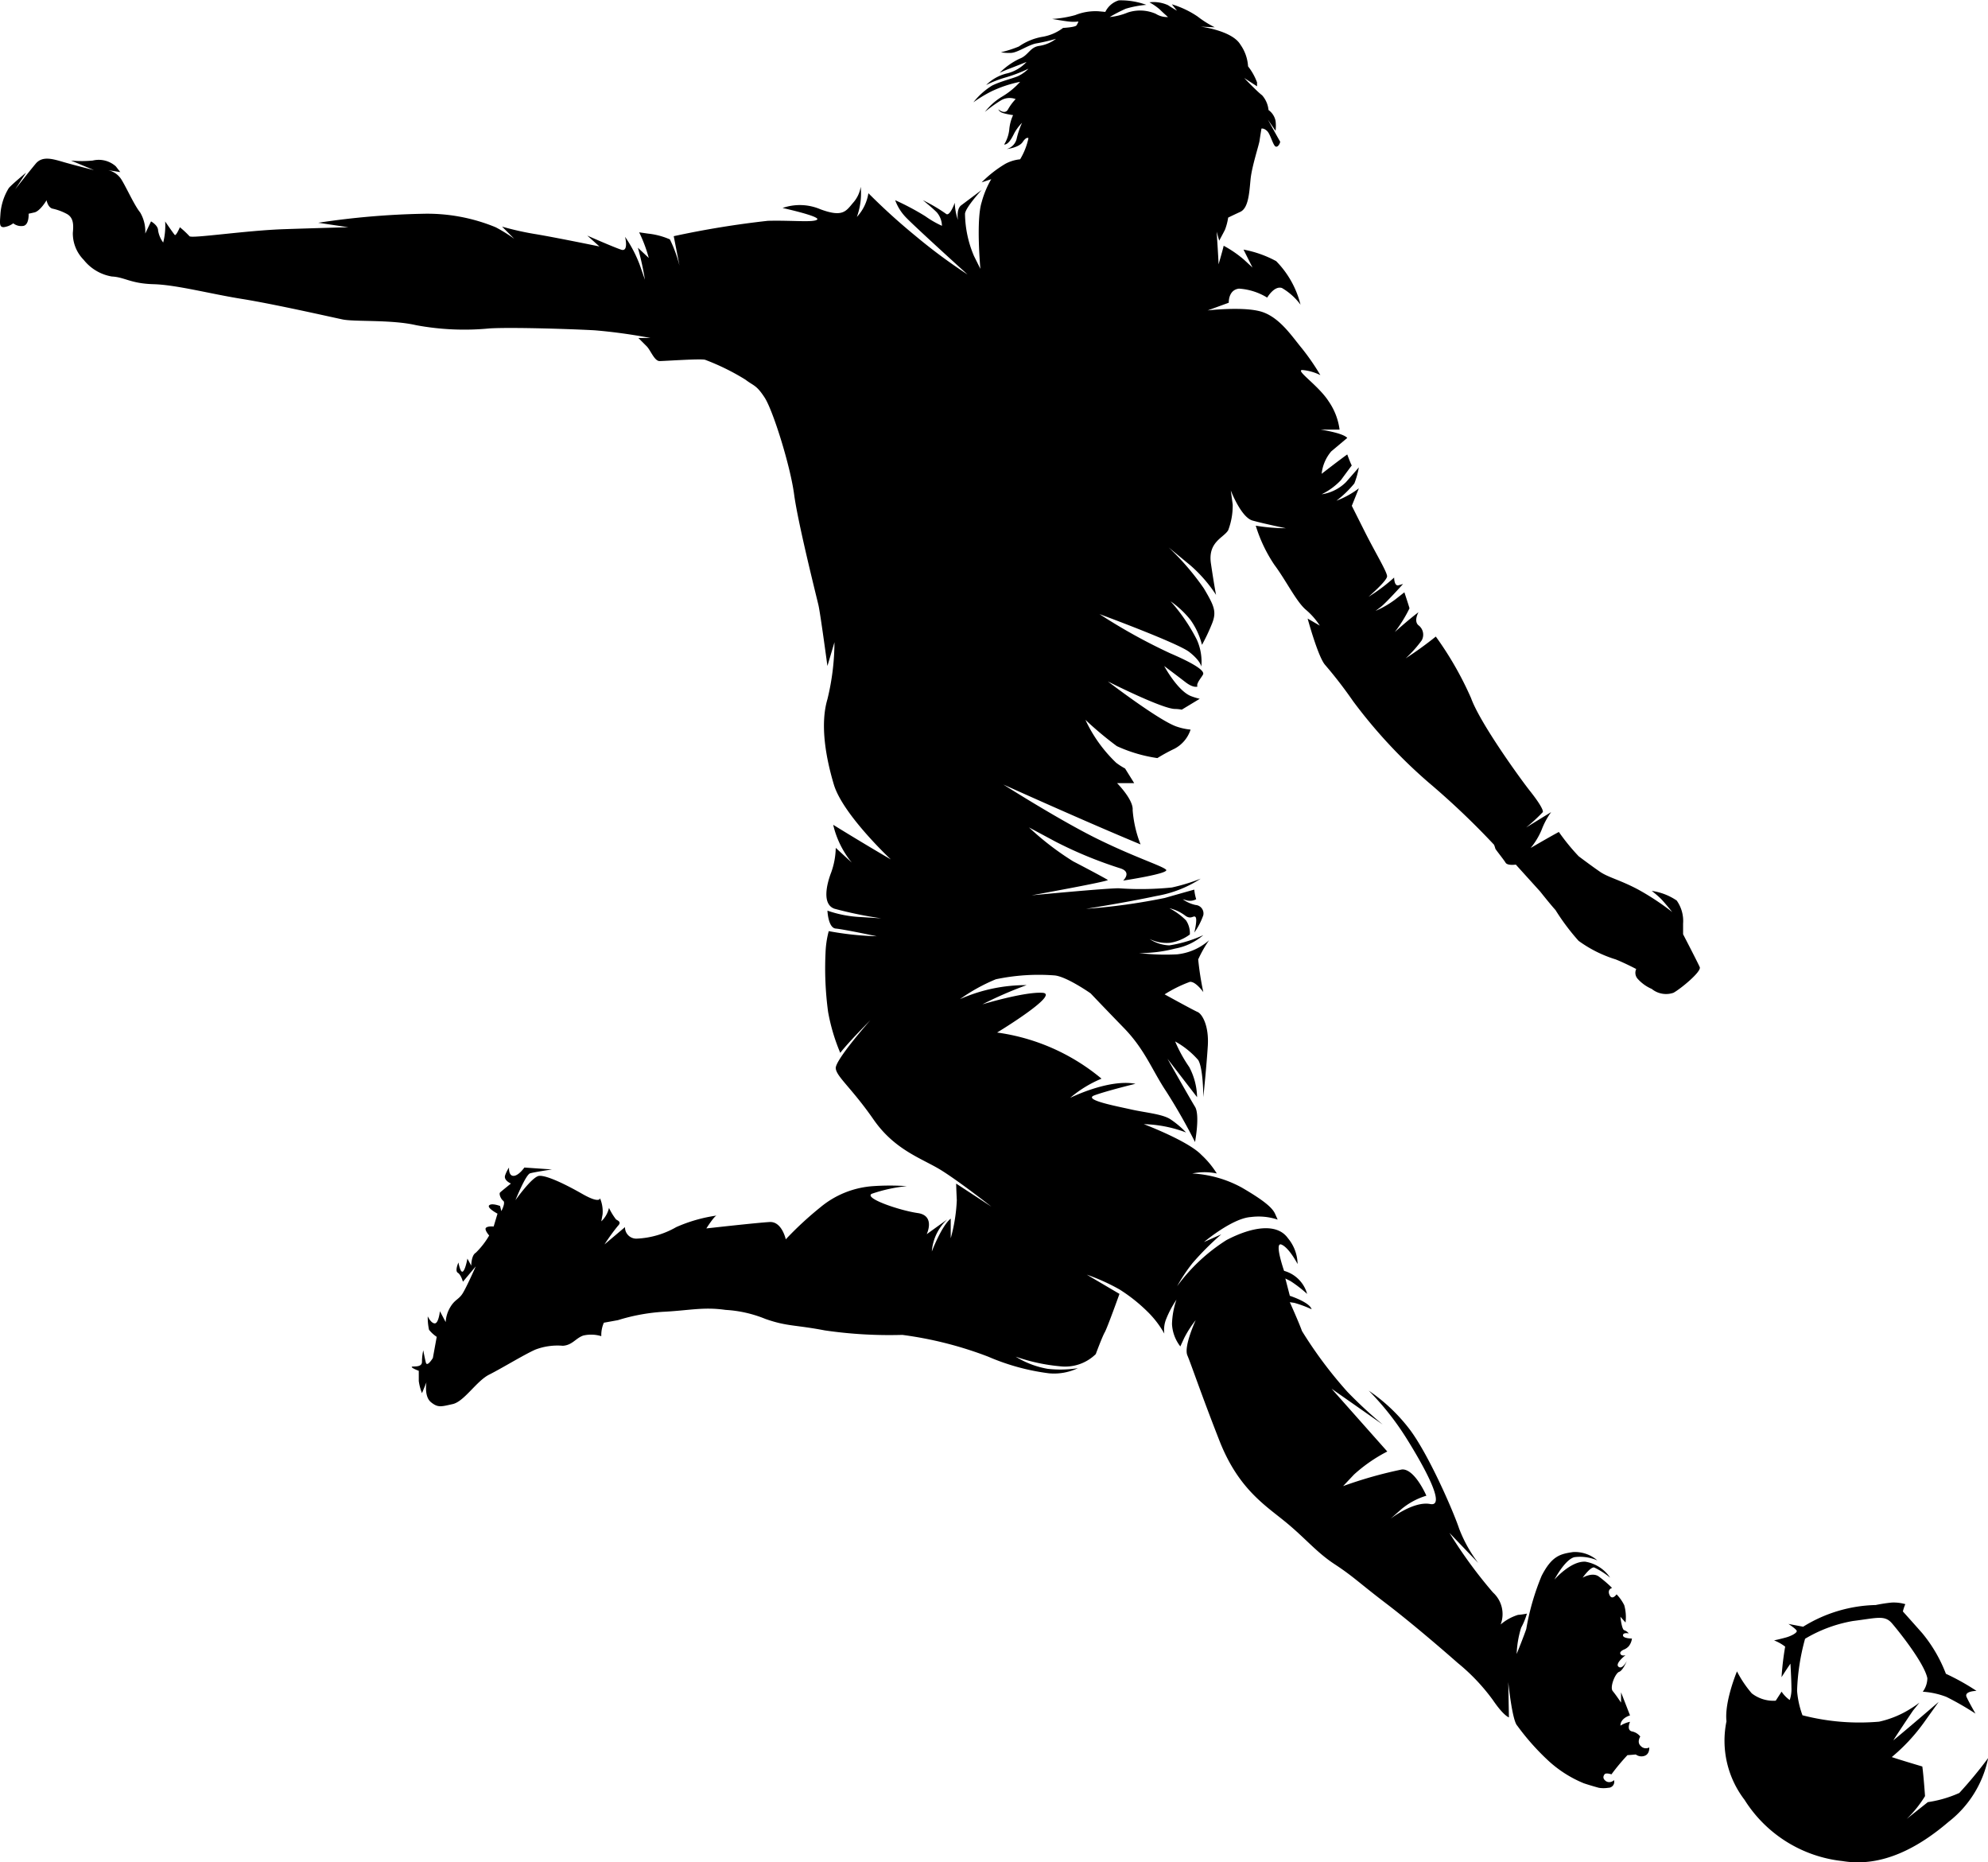 <svg xmlns="http://www.w3.org/2000/svg" xmlns:xlink="http://www.w3.org/1999/xlink" width="200.999" height="188.25" viewBox="0 0 200.999 188.25">
  <defs>
    <clipPath id="clip-path">
      <rect id="Rectangle_854" data-name="Rectangle 854" width="200.999" height="188.25" transform="translate(0 0)"/>
    </clipPath>
  </defs>
  <g id="Group_2324" data-name="Group 2324" transform="translate(0 -0.005)">
    <g id="Group_2323" data-name="Group 2323" transform="translate(0 0.005)" clip-path="url(#clip-path)">
      <path id="Path_1870" data-name="Path 1870" d="M171.855,97.764c-.194-.453-1.684-3.324-1.684-3.324V93.36a3.573,3.573,0,0,0-.648-2.331A5.971,5.971,0,0,0,167,90.058a9.952,9.952,0,0,1,.907.777c.389.389,1.166,1.36,1.166,1.36a25.771,25.771,0,0,0-3.432-2.267c-1.813-.971-3.044-1.23-3.886-1.813s-1.619-1.166-2.137-1.554a21.135,21.135,0,0,1-2.008-2.461c-.971.518-2.85,1.619-2.85,1.619a7.376,7.376,0,0,0,1.1-1.813,7.6,7.6,0,0,1,.971-1.813l-2.526,1.554a17.671,17.671,0,0,0,1.684-1.554c.065-.194-.324-.907-1.3-2.137s-5.051-6.865-5.958-9.39a33.809,33.809,0,0,0-3.562-6.217,37,37,0,0,1-3.044,2.2,12.618,12.618,0,0,0,1.619-1.813,1.185,1.185,0,0,0-.324-1.525c-.518-.425,0-1.324,0-1.324-1.036.777-2.4,2.008-2.4,2.008a13.841,13.841,0,0,0,1.489-2.4c-.065-.259-.518-1.619-.518-1.619l-.907.712a9.692,9.692,0,0,1-2.008,1.166l.518-.389c.518-.389,2.267-2.331,2.267-2.331l-.453.13c-.453.129-.453-.777-.453-.777a17.539,17.539,0,0,1-2.59,1.943s1.878-1.619,1.878-2.072-1.23-2.461-2.267-4.533l-1.3-2.59.712-1.77a8.852,8.852,0,0,1-2.267,1.252,10.7,10.7,0,0,0,1.813-1.749,8.056,8.056,0,0,0,.453-1.619s-.389.453-1.3,1.49a4.38,4.38,0,0,1-2.461,1.23,6.783,6.783,0,0,0,1.943-1.425c.518-.712,1.1-1.489,1.1-1.489-.194-.389-.453-1.115-.453-1.115-.712.5-2.59,1.957-2.59,1.957a4.183,4.183,0,0,1,.971-2.267c.777-.648,1.619-1.36,1.619-1.36-.453-.518-2.713-.842-2.713-.842h1.936a6.494,6.494,0,0,0-1.1-2.85c-1.036-1.619-3.432-3.173-2.655-3.173a5.11,5.11,0,0,1,1.813.518,23.484,23.484,0,0,0-1.878-2.72c-.971-1.166-2.137-2.979-3.886-3.627s-5.634-.194-5.634-.194l2.137-.777s-.065-1.3,1.036-1.425a6.2,6.2,0,0,1,2.849.907s.712-1.23,1.49-.971a6.251,6.251,0,0,1,1.878,1.684,9.552,9.552,0,0,0-2.461-4.4,11.208,11.208,0,0,0-3.3-1.166l.907,1.813-.842-.777a11.461,11.461,0,0,0-2.072-1.425c-.13.583-.518,1.878-.518,1.878,0-.453-.194-3.3-.194-3.3l.259.907s.389-.712.583-1.1a5.7,5.7,0,0,0,.324-1.23s.389-.194,1.23-.583.907-2.008,1.036-3.3.842-3.432.907-3.886.194-1.23.194-1.23.259-.065.583.259.583,1.425.842,1.554.518-.435.453-.518-1.23-2.2-1.23-2.2l.777,1.13a3.953,3.953,0,0,0,0-1,1.784,1.784,0,0,0-.712-1.1,2.629,2.629,0,0,0-.648-1.49c-.518-.389-1.813-1.749-1.813-1.749l1.3.842V8.33a5.968,5.968,0,0,0-.907-1.619,4.242,4.242,0,0,0-.777-2.2c-.842-1.425-4.015-1.813-4.015-1.813l1.425.065a10.553,10.553,0,0,1-1.749-1.1,9.413,9.413,0,0,0-2.59-1.223l.518.64s-.259-.129-.907-.554a3.523,3.523,0,0,0-1.878-.288,5.882,5.882,0,0,1,1.036.712c.324.324.842.777.842.777a2.148,2.148,0,0,1-1.23-.324,3.957,3.957,0,0,0-2.849-.13,6.326,6.326,0,0,1-1.813.453A14.8,14.8,0,0,1,113.83.883,10.336,10.336,0,0,1,115.9.494a7.52,7.52,0,0,0-2.785-.453,2.239,2.239,0,0,0-1.36,1.166l-.712-.065a5.526,5.526,0,0,0-2.331.389,11.246,11.246,0,0,1-2.331.389s1.1.194,1.669.259a4.083,4.083,0,0,0,.986,0,1.833,1.833,0,0,1-.194.389c-.13.194-1.36.259-1.36.259a4.764,4.764,0,0,1-2.137.907,5.9,5.9,0,0,0-2.331.971,12.163,12.163,0,0,1-1.813.583,4.687,4.687,0,0,0,.971.065c.712,0,1.813-.842,2.655-.971a18.288,18.288,0,0,0,1.943-.453,3.717,3.717,0,0,1-1.684.712c-.971.13-1.1.971-2.008,1.3a7.189,7.189,0,0,0-2.008,1.425s.389-.194.907-.389,1.813-.712,1.813-.712a3.945,3.945,0,0,1-2.008,1.166,4.429,4.429,0,0,0-2.072,1.166,11.5,11.5,0,0,1,2.008-.777,15.191,15.191,0,0,0,2.267-.871,3.675,3.675,0,0,1-1.036.741c-.583.259-1.749.518-2.655.971a7.312,7.312,0,0,0-1.878,1.684,13.42,13.42,0,0,1,1.813-1.1,12.447,12.447,0,0,1,2.914-.971,7.8,7.8,0,0,1-1.813,1.489,6.25,6.25,0,0,0-1.749,1.554,13.67,13.67,0,0,1,1.619-1.166,1.715,1.715,0,0,1,1.489-.13,5.1,5.1,0,0,0-.77,1.036c-.317.583-.979,0-.979,0s.065.259.518.389a7.508,7.508,0,0,0,.971.194,4.418,4.418,0,0,0-.389,1.489,3.614,3.614,0,0,1-.518,1.489c.453,0,.777-.648,1.036-1.166a4.832,4.832,0,0,1,.777-1.036,8.759,8.759,0,0,0-.525,1.523,1.427,1.427,0,0,1-1.029,1.132s1.23-.129,1.619-.712.583-.389.583-.389a6.938,6.938,0,0,1-.842,2.137,4,4,0,0,0-1.489.453,11.951,11.951,0,0,0-2.4,1.878l.971-.324a9.35,9.35,0,0,0-.971,2.331c-.583,1.806-.129,6.735-.129,6.735l-.648-1.3a11.219,11.219,0,0,1-.907-4.274c.065-.648,1.684-2.4,1.684-2.4l-2.072,1.554c-.518.389-.324,1.489-.324,1.489a5.893,5.893,0,0,1-.324-1.749s-.518,1.489-.907,1.1a17.027,17.027,0,0,0-2.317-1.36s.892.712,1.41,1.23a2.147,2.147,0,0,1,.518,1.36,9.931,9.931,0,0,1-1.684-.971,26.146,26.146,0,0,0-3.044-1.619,4.891,4.891,0,0,0,1.036,1.684c.777.842,6.282,5.828,6.282,5.828a55.928,55.928,0,0,1-5.246-3.886A63.628,63.628,0,0,1,87.8,19.534a4.537,4.537,0,0,1-1.166,2.4,6.945,6.945,0,0,0,.389-3.044,3.177,3.177,0,0,1-.777,1.619c-.712.842-1.036,1.489-3.3.648a5.3,5.3,0,0,0-3.821-.129s3.821.842,3.5,1.166-2.59.065-4.987.13a93.045,93.045,0,0,0-9.52,1.554l.583,2.979a13.686,13.686,0,0,0-.971-2.655,7.43,7.43,0,0,0-2.2-.583l-.907-.13a14.269,14.269,0,0,1,.971,2.59l-1.1-1.036a28.789,28.789,0,0,1,.712,3.238l-.518-1.489a13.007,13.007,0,0,0-1.489-2.849s.389,1.554-.389,1.3-3.432-1.425-3.432-1.425l1.23,1.1s-4.08-.842-6.346-1.23a29.291,29.291,0,0,1-3.5-.777l1.23,1.23a15.484,15.484,0,0,0-1.878-1.166,18.151,18.151,0,0,0-7.447-1.36,80.242,80.242,0,0,0-10.491.907l3.044.453s-2.59.065-6.476.194-9.39.971-9.585.712a10.036,10.036,0,0,0-.971-.907s-.389.907-.518.777-.971-1.36-.971-1.36A6.9,6.9,0,0,1,16.5,24.52a2.786,2.786,0,0,1-.518-1.23c0-.518-.712-.907-.712-.907l-.583,1.23a3.807,3.807,0,0,0-.518-2.137c-.583-.712-1.36-2.461-1.878-3.3a2.119,2.119,0,0,0-1.36-.971l1.23.194-.453-.583a2.59,2.59,0,0,0-2.331-.583,11.478,11.478,0,0,1-2.2,0L9.5,17.2s-2.072-.518-3.173-.842-2.072-.583-2.72.194-2.072,2.59-2.072,2.59l1.1-1.684S1.212,18.627.888,19.016a5.782,5.782,0,0,0-.842,2.59c-.065.971-.13,1.36.324,1.36a2.008,2.008,0,0,0,.971-.389,1.29,1.29,0,0,0,1.036.259c.583-.13.518-1.23.518-1.23l.583-.129c.583-.13,1.23-1.23,1.23-1.23s.129.712.583.842a5.576,5.576,0,0,1,1.425.518c.777.389.712,1.23.648,1.943a3.8,3.8,0,0,0,1.1,2.72,4.6,4.6,0,0,0,2.849,1.684c1.3.065,1.878.712,4.209.777s5.7.971,8.937,1.489,8.937,1.813,10.167,2.072,4.922,0,7.447.583a26.556,26.556,0,0,0,7.447.324c2.267-.13,8.354.065,10.621.194a54.194,54.194,0,0,1,5.634.777h-1.23l.842.842c.389.389.777,1.489,1.3,1.489s4.145-.259,4.6-.13a23.34,23.34,0,0,1,4.08,2.008c.842.648,1.1.518,1.943,1.813s2.59,6.865,2.979,9.779,2.267,10.362,2.461,11.2.907,6.152.907,6.152l.712-2.4a24.553,24.553,0,0,1-.712,5.764c-.712,2.4-.259,5.569.648,8.613s5.764,7.577,5.764,7.577c-2.785-1.619-5.828-3.5-5.828-3.5a9.454,9.454,0,0,0,1.878,3.821l-1.619-1.489a7.747,7.747,0,0,1-.453,2.461c-.453,1.166-.971,3.238.324,3.691a40.492,40.492,0,0,0,4.728.971l-2.072-.13a11.9,11.9,0,0,1-3.367-.648s.065,1.749.842,1.813,4.145.777,4.145.777a31.4,31.4,0,0,1-4.857-.518,9.807,9.807,0,0,0-.324,2.2,32.973,32.973,0,0,0,.259,5.958,19.473,19.473,0,0,0,1.23,4.145c.907-1.166,3.044-3.3,3.044-3.3s-3.562,4.015-3.5,4.857,1.619,2.008,3.821,5.181,4.987,3.95,6.929,5.181,4.987,3.627,4.987,3.627l-3.562-2.331s0,.324.065,1.684a16.961,16.961,0,0,1-.615,3.842v-1.986c-.939.756-1.91,3.324-1.91,3.324a4.93,4.93,0,0,1,1.554-3.238l-2.072,1.49s.907-1.878-.907-2.137-5.44-1.489-4.663-1.943a15.539,15.539,0,0,1,3.562-.777,24.528,24.528,0,0,0-3.432,0,9.308,9.308,0,0,0-5.31,2.137,34.824,34.824,0,0,0-3.5,3.238s-.389-1.813-1.619-1.749-6.411.648-6.411.648.777-1.23,1.036-1.3a15.352,15.352,0,0,0-4.08,1.166,8.752,8.752,0,0,1-4.015,1.166,1.142,1.142,0,0,1-1.166-1.166l-2.072,1.749a20.027,20.027,0,0,1,1.36-1.878c.389-.389,0-.518-.194-.648a6.267,6.267,0,0,1-.712-1.166,2.685,2.685,0,0,1-.777,1.36l.129-.712a3.418,3.418,0,0,0-.259-1.619s0,.583-1.813-.453-3.627-1.878-4.339-1.813-2.4,2.461-2.4,2.461,1.036-2.59,1.489-2.72,2.2-.389,2.2-.389l-2.785-.194s-.583.842-1.1.842-.453-.842-.453-.842a3.381,3.381,0,0,0-.389.777c-.194.518.583.842.583.842s-.971.777-1.1.907.065.648.324.842-.194,1.036-.194,1.036l-.13-.518s-.842-.324-1.1-.065.842.842.842.842l-.389,1.3s-.583-.065-.777.13.324.777.324.777a8.046,8.046,0,0,1-1.36,1.749c-.453.259-.453,1.3-.453,1.3l-.389-.712s-.194,1.1-.453,1.3-.453-.907-.453-.907-.389.842-.065,1.036.518.907.518.907l1.3-1.554s-.971,2.2-1.36,2.785-.777.583-1.23,1.36a3.258,3.258,0,0,0-.453,1.49l-.583-1.1s-.13,1.23-.518,1.23-.712-.712-.712-.712a5.848,5.848,0,0,0,.13,1.36,3.47,3.47,0,0,0,.777.712l-.389,2.137s-.583.971-.712.453-.259-1.23-.259-1.23a5.344,5.344,0,0,0-.13,1.166c0,.648-1.036.389-1.036.518s.712.389.712.389V139.6a5.21,5.21,0,0,0,.324,1.23l.453-1.1s-.259,1.425.453,2.008,1.036.453,2.2.194,2.4-2.331,3.691-2.979,3.5-2.008,4.663-2.526a6.293,6.293,0,0,1,2.785-.389c.971-.065,1.3-.777,2.072-1.036a3.509,3.509,0,0,1,1.813.065,3.106,3.106,0,0,1,.259-1.36l1.425-.259a19.456,19.456,0,0,1,4.533-.842c2.655-.13,4.08-.518,6.346-.194a12.458,12.458,0,0,1,4.015.907c2.2.777,2.979.583,6.023,1.166a45.138,45.138,0,0,0,7.836.453,37.97,37.97,0,0,1,8.678,2.2,22.577,22.577,0,0,0,6.152,1.684,5.605,5.605,0,0,0,2.914-.518,11.433,11.433,0,0,1-3.044.065,9.064,9.064,0,0,1-3.238-1.23,18.585,18.585,0,0,0,4.468.971,4.425,4.425,0,0,0,3.627-1.23s.648-1.749.907-2.2,1.489-3.886,1.489-3.886l-3.3-1.943a20.676,20.676,0,0,1,3.3,1.49,16.555,16.555,0,0,1,2.785,2.2,9.751,9.751,0,0,1,1.749,2.267,2.935,2.935,0,0,1,.194-1.489,10.293,10.293,0,0,1,1.036-1.943,8.2,8.2,0,0,0-.453,2.468,4.006,4.006,0,0,0,.842,2.259l.389-.842a10.862,10.862,0,0,1,1.166-1.813s-1.23,2.655-.842,3.562,1.36,3.821,3.238,8.613,4.533,6.476,6.606,8.16,3.173,3.108,5.051,4.339,2.461,1.878,5.181,3.95,6.152,5.051,7.253,6.023a20.033,20.033,0,0,1,3.562,3.756c1.1,1.619,1.619,1.749,1.619,1.749l-.065-3.562s.389,3.886.907,4.4a24.382,24.382,0,0,0,3.238,3.627,12.019,12.019,0,0,0,3.5,2.2c.777.259,1.511.453,1.511.453a2.921,2.921,0,0,0,.95,0,.6.6,0,0,0,.583-.777.652.652,0,0,1-.777.13c-.389-.259-.324-.518-.18-.712s.7,0,.7,0a21.437,21.437,0,0,1,1.619-1.943c.13,0,.842-.065.842-.065a.954.954,0,0,0,.907.13c.518-.194.453-.842.453-.842a.7.7,0,0,1-.842-.13c-.453-.389-.065-.971-.065-.971a1.416,1.416,0,0,0-.842-.518c-.583-.13-.194-.971-.194-.971a2.918,2.918,0,0,0-.971.389c0-.777.971-1.036.971-1.036l-.907-2.331v1.036s-.518-.777-.842-1.166.259-1.813.648-1.943.777-1.1.777-1.1-.453.907-.842.583.712-1.166.712-1.166-.389.13-.518-.129.389-.453.389-.453a1.329,1.329,0,0,0,.453-.324,1.571,1.571,0,0,0,.324-.777s-.907,0-.907-.324.583-.194.583-.194a.962.962,0,0,0-.453-.324c-.259-.065-.389-1.36-.389-1.36l.518.583a4.492,4.492,0,0,0-.13-1.749,4.3,4.3,0,0,0-.777-1.1s-.453.648-.712.065.259-.712.259-.712a12.359,12.359,0,0,0-1.36-1.166c-.648-.453-1.619.13-1.619.13s.777-1.1,1.166-1.036a7.822,7.822,0,0,1,1.619,1.036,3.76,3.76,0,0,0-2.526-1.619c-1.489-.065-3.108,1.813-3.108,1.813s1.036-2.008,2.008-2.267a4.407,4.407,0,0,1,2.331.324,3.46,3.46,0,0,0-2.461-.842c-1.3.194-2.137.389-3.173,2.4a24.956,24.956,0,0,0-1.554,5.375c-.259.777-.971,2.526-.971,2.526a10.214,10.214,0,0,1,.453-2.655,7,7,0,0,0,.583-1.425,7.308,7.308,0,0,1-.907.13,4.964,4.964,0,0,0-1.749.971,2.945,2.945,0,0,0-.777-3.238,47.251,47.251,0,0,1-4.4-6.023l2.914,3.044a13.973,13.973,0,0,1-1.943-3.5c-.583-1.749-3.173-7.706-5.116-10.167a17.737,17.737,0,0,0-4.015-3.756,28.033,28.033,0,0,1,3.756,4.728c1.749,2.785,4.145,7.059,2.461,6.735s-4.015,1.49-4.015,1.49l1.1-.971a7.161,7.161,0,0,1,2.526-1.36s-1.166-2.72-2.461-2.655a43.1,43.1,0,0,0-5.958,1.684l1.1-1.166a15.536,15.536,0,0,1,3.368-2.331l-5.634-6.347L139.8,144a45.105,45.105,0,0,1-3.562-3.3,42.985,42.985,0,0,1-4.6-6.152c-.324-.907-1.23-2.914-1.23-2.914l.453.065a11.612,11.612,0,0,1,1.749.648c-.194-.712-2.2-1.36-2.2-1.36l-.453-1.749.518.259a13.076,13.076,0,0,1,1.684,1.3,3.338,3.338,0,0,0-2.331-2.331s-1.036-2.979-.259-2.655,1.625,1.964,1.625,1.964a4.173,4.173,0,0,0-.978-2.612c-1.1-1.554-3.627-1.166-6.217.194a18.276,18.276,0,0,0-4.987,4.663,17.208,17.208,0,0,1,1.554-2.331,28.467,28.467,0,0,1,2.914-2.914l-1.749.777s2.849-2.4,4.728-2.526a6.1,6.1,0,0,1,2.72.259l-.259-.583c-.259-.583-1.036-1.3-3.368-2.655a11.74,11.74,0,0,0-5.008-1.425,6.081,6.081,0,0,1,2.482,0,9.076,9.076,0,0,0-1.554-1.878c-1.36-1.425-5.828-3.108-5.828-3.108a12.915,12.915,0,0,1,4.274.842,9.089,9.089,0,0,0-1.619-1.36c-.842-.518-2.526-.648-3.95-.971s-4.922-.971-3.691-1.425,4.145-1.166,4.145-1.166c-2.72-.518-6.606,1.425-6.606,1.425a11.889,11.889,0,0,1,3.173-1.943,20.9,20.9,0,0,0-10.556-4.663s6.411-3.886,4.6-4.015-6.087,1.166-6.087,1.166a39.166,39.166,0,0,1,4.468-1.943A16.435,16.435,0,0,0,97.057,101a18.208,18.208,0,0,1,3.627-2.008,20.973,20.973,0,0,1,5.958-.389c1.23.129,3.627,1.813,3.627,1.813s1.23,1.3,3.367,3.5,2.849,4.274,4.274,6.411a57.332,57.332,0,0,1,2.914,5.116s.518-2.72,0-3.562-2.785-4.857-2.785-4.857l2.993,3.886a6.792,6.792,0,0,0-.792-3.044,14.3,14.3,0,0,1-1.425-2.59,8.612,8.612,0,0,1,2.331,1.878c.518.842.518,3.756.518,3.756s.324-3.108.453-5.181-.583-3.238-1.036-3.432-3.332-1.782-3.332-1.782a13.278,13.278,0,0,1,2.554-1.262c.583-.065,1.36,1.036,1.36,1.036a29.822,29.822,0,0,1-.518-3.3,12.129,12.129,0,0,1,1.1-1.943,5.776,5.776,0,0,1-3.238,1.425,21.877,21.877,0,0,1-3.821-.13,14.112,14.112,0,0,0,3.627-.453,6.016,6.016,0,0,0,2.849-1.36,12.878,12.878,0,0,1-3.432,1.036,3.863,3.863,0,0,1-2.008-.648,3.934,3.934,0,0,0,2.072.389,4.538,4.538,0,0,0,2.008-.842,2.321,2.321,0,0,0-.389-1.425,6.716,6.716,0,0,0-1.684-1.23,4.289,4.289,0,0,1,1.554.712c.648.518.907-.065,1.1.194s-.13,1.554-.13,1.554a6.934,6.934,0,0,0,.907-1.749.856.856,0,0,0-.777-1.036,3.449,3.449,0,0,1-1.3-.583l.453.13a1.319,1.319,0,0,0,.907-.13,4.817,4.817,0,0,1-.194-.971s-.712.194-2.979.842a62.067,62.067,0,0,1-7.966,1.1s4.08-.648,7.124-1.3a11.824,11.824,0,0,0,4.468-1.749,19.052,19.052,0,0,1-2.914.892,31.376,31.376,0,0,1-5.375.079c-1.36,0-8.807.712-8.807.712s7.9-1.425,7.706-1.554-1.749-.971-3.5-1.878a28.614,28.614,0,0,1-4.468-3.432l2.655,1.425a42.08,42.08,0,0,0,6.606,2.72c1.166.389.259,1.23.259,1.23s4.728-.712,4.339-1.1-3.108-1.23-6.929-3.108-9.52-5.5-9.52-5.5,8.45,3.812,13.87,6.052a11.944,11.944,0,0,1-.8-3.464c.1-1.05-1.575-2.729-1.575-2.729h1.732l-.923-1.482a6.761,6.761,0,0,1-.9-.578,14.329,14.329,0,0,1-3.108-4.339,35.174,35.174,0,0,0,3.173,2.655,14.918,14.918,0,0,0,4.1,1.21,17.323,17.323,0,0,1,1.7-.93,3.338,3.338,0,0,0,1.657-1.949,6.126,6.126,0,0,1-1.5-.338c-1.878-.712-6.865-4.533-6.865-4.533s5.5,2.785,6.8,2.785a3.73,3.73,0,0,1,.674.071l1.821-1.1a6.187,6.187,0,0,1-.876-.266c-1.36-.518-2.72-3.044-2.72-3.044s1.3.971,2.137,1.619,1.23.453,1.23.453c-.194-.324.583-1.1.583-1.3s-.194-.712-3.368-2.072a57.022,57.022,0,0,1-7.124-3.95s7.9,2.914,9.066,3.821,1.23,1.49,1.23,1.49a5.449,5.449,0,0,0-.453-2.72,18.142,18.142,0,0,0-2.655-3.886,9.534,9.534,0,0,1,2.008,1.878,7.453,7.453,0,0,1,1.166,2.526,19.534,19.534,0,0,0,1.036-2.2c.453-1.166.194-1.749-.842-3.5a26.1,26.1,0,0,0-3.562-4.145s.712.583,2.2,1.813a14.336,14.336,0,0,1,2.59,2.979s-.194-.971-.518-3.173,1.3-2.59,1.749-3.368a7.014,7.014,0,0,0,.453-2.59l-.194-1.425s1.036,2.72,2.2,3.044,3.368.777,3.368.777a19.15,19.15,0,0,1-3.044-.259,14.871,14.871,0,0,0,1.878,3.95c1.166,1.554,2.2,3.691,3.173,4.533a7.249,7.249,0,0,1,1.425,1.619l-1.23-.712s1.036,3.821,1.749,4.663a44.247,44.247,0,0,1,2.849,3.691,51.355,51.355,0,0,0,7.642,8.225,78.649,78.649,0,0,1,6.606,6.282,2.7,2.7,0,0,1,.13.389c0,.065.842,1.1,1.036,1.425s1.036.194,1.036.194l2.461,2.72s.971,1.23,1.554,1.878a22.619,22.619,0,0,0,2.331,3.108,12.715,12.715,0,0,0,3.756,1.878c.971.389,2.072.971,2.072.971a.906.906,0,0,0,.13.971A4.059,4.059,0,0,0,167,99.966a2.29,2.29,0,0,0,2.2.389c.712-.389,2.849-2.137,2.655-2.59" transform="translate(0 -0.004)"/>
      <path id="Path_1871" data-name="Path 1871" d="M3348.131,3101.9a43.15,43.15,0,0,1-2.9,3.507,11.939,11.939,0,0,1-3.184.928l-2.13,1.691a11.438,11.438,0,0,0,1.847-2.3s-.143-2.065-.274-2.994c0,0-2.245-.664-3.09-.952a18.727,18.727,0,0,0,3.242-3.476l1.5-2.1s-3.207,2.771-4.587,3.888c0,0,.444-.711,2-3.019l.649-.8a9.451,9.451,0,0,1-.782.543,9.99,9.99,0,0,1-3.3,1.385,23,23,0,0,1-7.749-.646,9.2,9.2,0,0,1-.545-2.47,22.208,22.208,0,0,1,.809-5.265,14.144,14.144,0,0,1,4.835-1.794c2.417-.3,3.21-.625,3.945.229s3.277,4.042,3.583,5.555a2.349,2.349,0,0,1-.463,1.364,8.044,8.044,0,0,1,2.4.528,30.73,30.73,0,0,1,2.931,1.685s-.616-1.06-.9-1.672,1-.625,1-.625a23.313,23.313,0,0,0-3.093-1.728,14.638,14.638,0,0,0-2.387-4.1c-1.524-1.722-1.963-2.2-1.963-2.2a4.106,4.106,0,0,1,.248-.738,4.189,4.189,0,0,0-1.377-.163,15.511,15.511,0,0,0-1.615.249,14.506,14.506,0,0,0-7.339,2.193s-1.048-.193-1.487-.282c0,0,.78.508.838.7s-.53.512-1.07.665-1.222.3-1.222.3a4.526,4.526,0,0,1,1.122.63,29.3,29.3,0,0,0-.366,3.09s.445-.715.9-1.367c0,0,.093,1.545.1,2.411a3.394,3.394,0,0,1-.173,1.265,3.294,3.294,0,0,1-.824-.848l-.591.914a3.556,3.556,0,0,1-2.425-.744,11.2,11.2,0,0,1-1.492-2.219s-1.284,3.05-1.063,5.046a9.818,9.818,0,0,0,1.828,7.941,13.38,13.38,0,0,0,9.909,6.188c4.045.673,7.751-1.426,10.716-3.964a10.9,10.9,0,0,0,4-6.428" transform="translate(-3147.132 -2924.171)"/>
    </g>
  </g>
</svg>
